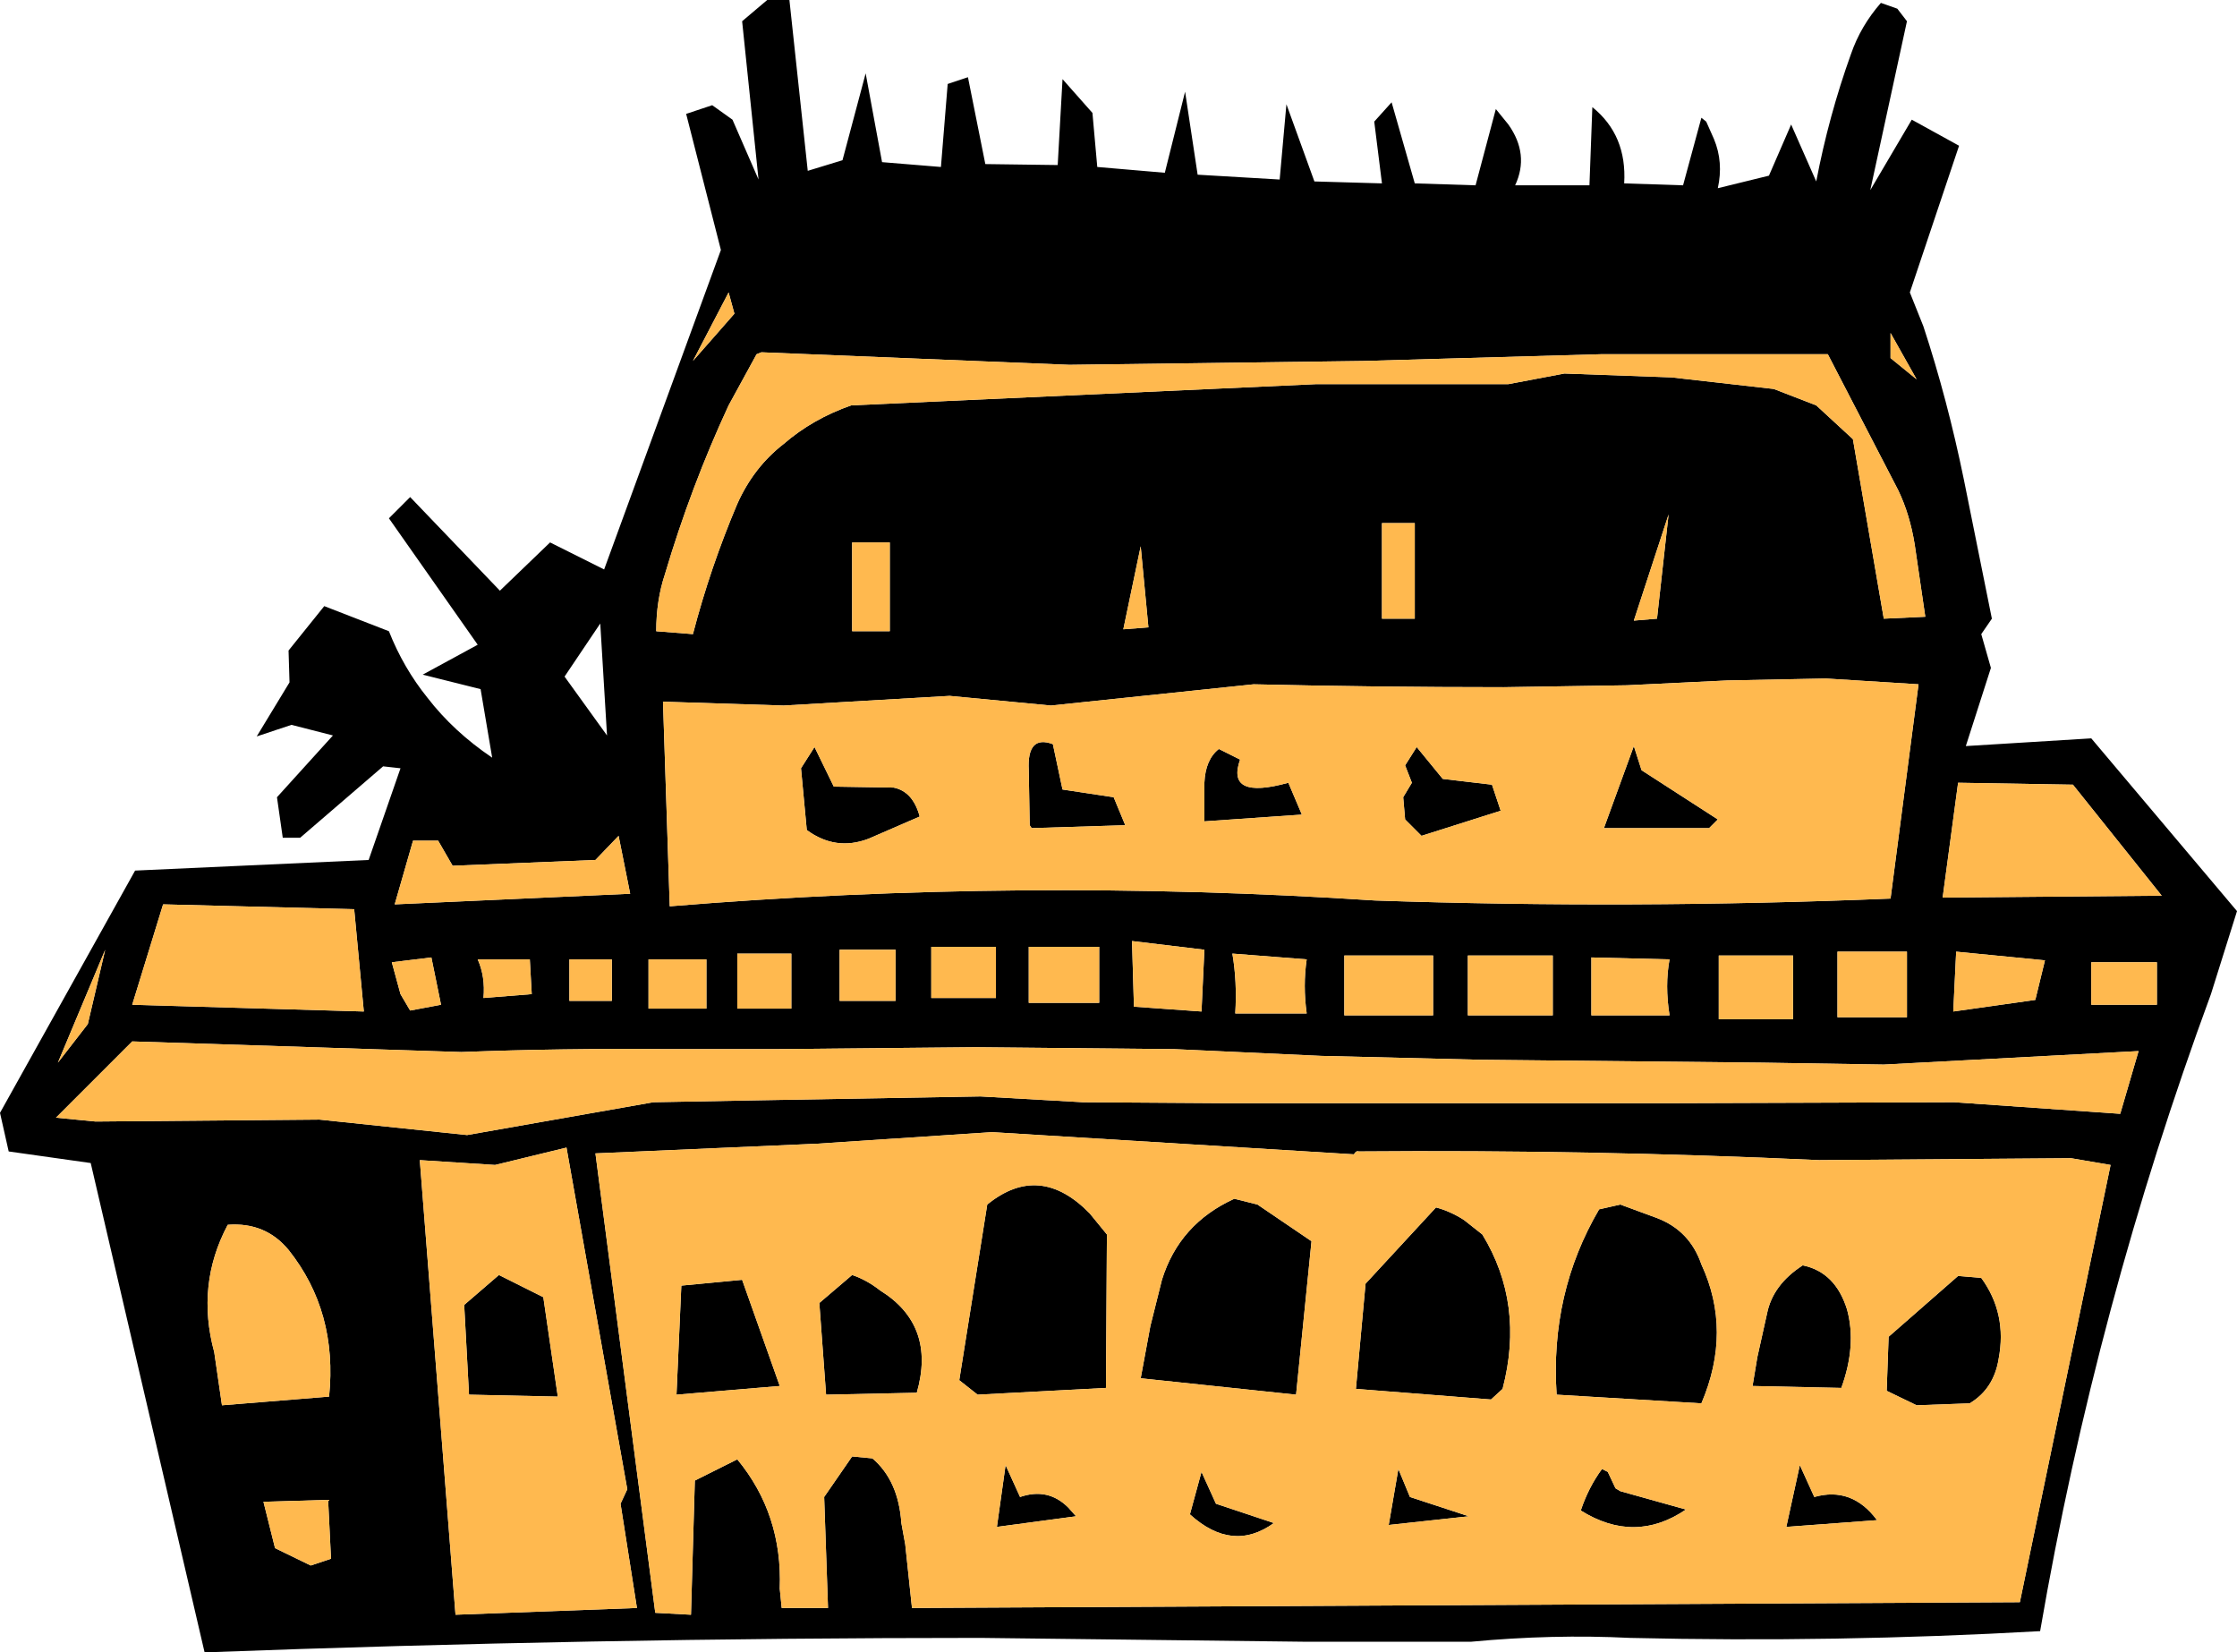 <?xml version="1.0" encoding="UTF-8" standalone="no"?>
<svg xmlns:xlink="http://www.w3.org/1999/xlink" height="85.6px" width="115.9px" xmlns="http://www.w3.org/2000/svg">
  <g transform="matrix(1.0, 0.0, 0.0, 1.0, 58.75, 53.8)">
    <path d="M37.15 -51.0 Q37.65 -52.45 38.7 -53.65 L39.55 -53.35 40.05 -52.7 38.15 -43.95 40.3 -47.6 42.75 -46.25 40.2 -38.65 40.9 -36.9 Q42.15 -33.1 43.0 -28.95 L44.45 -21.75 43.9 -20.95 44.4 -19.2 43.1 -15.15 49.6 -15.55 57.15 -6.6 55.8 -2.3 Q49.85 13.85 46.95 30.7 36.35 31.3 25.7 31.05 21.7 30.85 17.45 31.25 L8.95 31.25 -7.95 31.05 Q-28.15 31.05 -48.15 31.8 L-54.05 6.45 -58.3 5.85 -58.75 3.85 -51.75 -8.7 -39.65 -9.25 -38.0 -14.0 -38.9 -14.1 -43.2 -10.4 -44.1 -10.4 -44.4 -12.5 -41.5 -15.7 -43.65 -16.25 -45.45 -15.65 -43.75 -18.45 -43.8 -20.1 -41.95 -22.4 -38.6 -21.1 Q-37.85 -19.2 -36.6 -17.65 -35.25 -15.9 -33.25 -14.55 L-33.85 -18.1 -36.85 -18.85 -34.0 -20.4 -38.6 -26.95 -37.5 -28.05 -32.85 -23.2 -30.25 -25.7 -27.45 -24.3 -21.4 -40.85 -23.2 -47.9 -21.85 -48.35 -20.8 -47.6 -19.45 -44.5 -20.3 -52.7 -19.0 -53.8 -17.85 -53.8 -16.9 -44.95 -15.1 -45.5 -13.9 -50.0 -13.05 -45.4 -10.0 -45.15 -9.65 -49.45 -8.6 -49.8 -7.7 -45.3 -3.95 -45.25 -3.7 -49.7 -2.15 -47.95 -1.9 -45.15 1.6 -44.85 2.65 -49.05 3.3 -44.75 7.55 -44.5 7.9 -48.4 9.35 -44.4 12.85 -44.3 12.45 -47.5 13.35 -48.5 14.55 -44.3 17.7 -44.2 18.75 -48.15 19.4 -47.35 Q20.5 -45.8 19.75 -44.2 L23.6 -44.2 23.75 -48.25 Q25.55 -46.8 25.4 -44.3 L28.45 -44.2 29.4 -47.7 29.65 -47.5 30.05 -46.6 Q30.55 -45.4 30.25 -44.05 L32.9 -44.7 34.05 -47.35 35.35 -44.4 Q36.0 -47.8 37.15 -51.0 M-20.7 -37.55 L-21.0 -38.65 -22.85 -35.1 -20.7 -37.55 M-12.65 -25.7 L-14.6 -25.7 -14.6 -21.1 -12.65 -21.1 -12.65 -25.7 M-50.3 -6.95 L-51.9 -1.75 -39.9 -1.4 -40.4 -6.7 -50.3 -6.95 M-54.2 -0.75 L-53.3 -4.6 -55.75 1.25 -54.2 -0.75 M14.3 23.75 L17.35 24.75 13.2 25.2 13.7 22.3 14.3 23.75 M3.5 22.45 L4.25 24.1 7.25 25.1 Q5.1 26.65 2.9 24.65 L3.5 22.45 M6.4 8.6 L9.2 10.5 8.4 18.45 0.35 17.6 0.85 14.9 1.45 12.5 Q2.35 9.6 5.2 8.3 L6.4 8.6 M15.65 8.75 Q16.4 8.95 17.1 9.4 L18.05 10.15 Q20.25 13.75 19.1 18.15 L18.5 18.7 11.5 18.15 12.0 12.7 15.65 8.75 M34.5 22.1 L35.25 23.75 Q37.2 23.2 38.5 24.95 L33.8 25.3 34.5 22.1 M32.05 18.0 L32.3 16.5 32.8 14.25 Q33.1 12.75 34.65 11.75 36.35 12.1 36.95 14.05 37.45 15.9 36.65 18.1 L32.05 18.0 M23.15 24.45 Q23.55 23.25 24.25 22.3 L24.55 22.45 24.95 23.3 25.2 23.45 28.6 24.4 Q25.95 26.2 23.15 24.45 M24.1 8.85 L25.2 8.6 27.1 9.3 Q28.8 9.95 29.4 11.7 31.0 15.15 29.4 18.9 L21.9 18.45 Q21.55 13.2 24.1 8.85 M43.3 18.9 L40.55 19.0 39.0 18.25 39.1 15.45 42.7 12.3 43.9 12.4 Q45.25 14.25 44.8 16.6 44.55 18.15 43.3 18.9 M50.6 6.55 L48.55 6.2 35.5 6.3 Q23.6 5.75 11.65 5.85 11.5 5.8 11.4 6.0 L-7.35 4.85 -16.45 5.45 -27.9 5.95 -24.8 29.75 -22.95 29.85 -22.75 22.9 -20.55 21.8 Q-18.2 24.65 -18.35 28.5 L-18.25 29.5 -15.85 29.5 -16.05 23.75 -14.6 21.65 -13.55 21.75 Q-12.2 22.9 -12.05 25.1 L-11.85 26.2 -11.5 29.5 45.9 29.2 50.6 6.55 M42.5 3.3 L51.1 3.9 52.05 0.65 38.85 1.35 32.55 1.25 17.95 1.1 9.7 0.9 2.1 0.55 -8.2 0.45 -18.6 0.55 -24.2 0.55 Q-29.6 0.5 -34.85 0.7 L-51.9 0.15 -55.85 4.1 -53.8 4.3 -42.2 4.2 -34.55 5.0 -24.9 3.3 -19.45 3.2 -7.95 3.0 -2.65 3.3 4.75 3.35 14.8 3.35 20.2 3.35 27.7 3.35 42.5 3.3 M49.6 -3.95 L49.6 -1.75 53.0 -1.75 53.0 -3.95 49.6 -3.95 M42.6 -4.5 L42.45 -1.4 46.7 -2.0 47.2 -4.05 42.6 -4.5 M48.65 -13.15 L42.7 -13.25 41.9 -7.3 53.25 -7.4 48.65 -13.15 M0.75 -21.3 L0.35 -25.5 -0.55 -21.2 0.75 -21.3 M36.45 -1.1 L40.05 -1.1 40.05 -4.5 36.45 -4.5 36.45 -1.1 M30.3 -4.3 L30.3 -1.0 34.15 -1.0 34.15 -4.3 30.3 -4.3 M23.7 -4.2 L23.7 -1.2 27.75 -1.2 Q27.5 -2.75 27.75 -4.1 L23.7 -4.2 M25.9 -15.15 L26.3 -13.9 30.25 -11.35 29.8 -10.9 24.35 -10.9 25.9 -15.15 M25.9 -21.65 L27.1 -21.75 27.7 -27.15 25.9 -21.65 M19.15 -18.2 Q12.65 -18.2 6.2 -18.35 L-4.3 -17.25 -9.55 -17.75 -18.15 -17.25 -24.4 -17.45 -24.05 -6.85 Q-5.8 -8.35 12.5 -7.15 25.8 -6.7 39.2 -7.25 L40.65 -18.35 35.85 -18.65 30.75 -18.55 25.55 -18.3 19.15 -18.2 M17.3 -4.3 L17.3 -1.2 21.7 -1.2 21.7 -4.3 17.3 -4.3 M10.9 -4.3 L10.9 -1.2 15.5 -1.2 15.5 -4.3 10.9 -4.3 M5.1 -4.4 Q5.35 -2.95 5.25 -1.3 L8.95 -1.3 Q8.75 -2.75 8.95 -4.1 L5.1 -4.4 M3.5 -1.4 L3.65 -4.6 -0.1 -5.05 0.0 -1.65 3.5 -1.4 M5.5 -14.45 Q4.75 -12.35 8.0 -13.25 L8.7 -11.6 3.65 -11.25 3.65 -13.25 Q3.7 -14.45 4.4 -15.0 L5.5 -14.45 M16.0 -13.45 L18.55 -13.15 19.0 -11.8 14.9 -10.5 14.05 -11.35 13.95 -12.5 14.4 -13.25 14.05 -14.15 14.65 -15.1 16.0 -13.45 M14.55 -26.7 L12.85 -26.7 12.85 -21.75 14.55 -21.75 14.55 -26.7 M39.2 -36.55 L39.2 -35.25 40.55 -34.15 39.2 -36.55 M22.3 -34.45 L27.85 -34.25 33.15 -33.65 35.35 -32.8 37.25 -31.05 38.85 -21.75 41.0 -21.85 40.45 -25.6 Q40.2 -27.15 39.6 -28.4 L35.95 -35.45 24.2 -35.45 11.9 -35.1 -3.35 -34.9 -19.3 -35.55 -19.55 -35.45 -21.0 -32.8 Q-22.95 -28.6 -24.3 -24.05 -24.75 -22.7 -24.75 -21.1 L-22.85 -20.95 Q-21.95 -24.4 -20.55 -27.7 -19.7 -29.6 -18.15 -30.8 -16.65 -32.1 -14.65 -32.8 L9.45 -33.9 16.35 -33.9 19.4 -33.9 22.3 -34.45 M-29.5 -18.75 L-27.3 -15.7 -27.65 -21.5 -29.5 -18.75 M-41.75 23.9 L-45.1 24.0 -44.5 26.4 -42.65 27.3 -41.6 26.95 -41.75 23.9 M-43.8 10.95 Q-45.0 9.5 -46.95 9.65 -48.6 12.75 -47.65 16.25 L-47.25 19.0 -41.7 18.55 Q-41.25 14.15 -43.8 10.95 M-23.45 12.8 L-20.3 12.5 -18.35 18.0 -23.7 18.45 -23.45 12.8 M-34.45 18.45 L-34.7 13.8 -32.9 12.25 -30.6 13.4 -29.85 18.55 -34.45 18.45 M-33.1 6.55 L-37.0 6.3 -35.15 29.85 -25.75 29.5 -26.6 24.1 -26.25 23.35 -29.4 5.65 -33.1 6.55 M-6.65 22.1 L-5.9 23.75 Q-4.45 23.25 -3.4 24.3 L-3.0 24.75 -7.1 25.3 -6.65 22.1 M-11.25 18.35 L-15.95 18.45 -16.3 13.7 -14.6 12.25 Q-13.85 12.5 -13.15 13.05 -10.25 14.85 -11.25 18.35 M-7.6 8.6 Q-4.9 6.4 -2.3 9.05 L-1.4 10.15 -1.45 18.1 -8.1 18.45 -9.05 17.7 -7.6 8.6 M-5.45 -4.75 L-5.45 -1.85 -1.8 -1.85 -1.8 -4.75 -5.45 -4.75 M-10.5 -4.75 L-10.5 -2.1 -7.15 -2.1 -7.15 -4.75 -10.5 -4.75 M-15.25 -4.6 L-15.25 -1.95 -12.35 -1.95 -12.35 -4.6 -15.25 -4.6 M-15.55 -13.05 L-12.45 -13.0 Q-11.45 -12.8 -11.1 -11.5 L-13.75 -10.35 Q-15.45 -9.7 -16.95 -10.8 L-17.25 -14.0 -16.55 -15.1 -15.55 -13.05 M-3.7 -12.9 L-1.05 -12.5 -0.45 -11.05 -5.3 -10.9 -5.4 -11.05 -5.45 -13.9 Q-5.55 -15.75 -4.2 -15.25 L-3.7 -12.9 M-22.15 -4.1 L-25.15 -4.1 -25.15 -1.55 -22.15 -1.55 -22.15 -4.1 M-20.55 -4.4 L-20.55 -1.55 -17.75 -1.55 -17.75 -4.4 -20.55 -4.4 M-29.25 -1.95 L-27.05 -1.95 -27.05 -4.1 -29.25 -4.1 -29.25 -1.95 M-31.3 -4.1 L-34.0 -4.1 Q-33.6 -3.2 -33.7 -2.1 L-31.2 -2.3 -31.3 -4.1 M-38.45 -3.95 L-38.0 -2.3 -37.5 -1.45 -35.9 -1.75 -36.4 -4.2 -38.45 -3.95 M-36.05 -10.25 L-37.35 -10.25 -38.3 -6.95 -26.1 -7.5 -26.7 -10.5 -27.9 -9.25 -35.3 -8.95 -36.05 -10.25" fill="#000000" fill-rule="evenodd" stroke="none"/>
    <path d="M22.3 -34.45 L19.4 -33.9 16.35 -33.9 9.45 -33.9 -14.65 -32.8 Q-16.65 -32.1 -18.15 -30.8 -19.7 -29.6 -20.55 -27.7 -21.95 -24.4 -22.85 -20.95 L-24.75 -21.1 Q-24.75 -22.7 -24.3 -24.05 -22.95 -28.6 -21.0 -32.8 L-19.55 -35.45 -19.3 -35.55 -3.35 -34.9 11.9 -35.1 24.2 -35.45 35.95 -35.45 39.6 -28.4 Q40.2 -27.15 40.45 -25.6 L41.0 -21.85 38.85 -21.75 37.25 -31.05 35.35 -32.8 33.15 -33.65 27.85 -34.25 22.3 -34.45 M39.2 -36.55 L40.55 -34.15 39.2 -35.25 39.2 -36.55 M14.55 -26.7 L14.55 -21.75 12.85 -21.75 12.85 -26.7 14.55 -26.7 M16.0 -13.45 L14.65 -15.1 14.05 -14.15 14.4 -13.25 13.95 -12.5 14.05 -11.35 14.9 -10.5 19.0 -11.8 18.55 -13.15 16.0 -13.45 M5.5 -14.45 L4.4 -15.0 Q3.7 -14.45 3.65 -13.25 L3.65 -11.25 8.7 -11.6 8.0 -13.25 Q4.75 -12.35 5.5 -14.45 M3.5 -1.4 L0.0 -1.65 -0.1 -5.05 3.65 -4.6 3.5 -1.4 M5.1 -4.4 L8.95 -4.1 Q8.75 -2.75 8.95 -1.3 L5.25 -1.3 Q5.35 -2.95 5.1 -4.4 M10.9 -4.3 L15.5 -4.3 15.5 -1.2 10.9 -1.2 10.9 -4.3 M17.3 -4.3 L21.7 -4.3 21.7 -1.2 17.3 -1.2 17.3 -4.3 M19.15 -18.2 L25.55 -18.3 30.75 -18.55 35.85 -18.65 40.65 -18.35 39.2 -7.25 Q25.8 -6.7 12.5 -7.15 -5.8 -8.35 -24.05 -6.85 L-24.4 -17.45 -18.15 -17.25 -9.55 -17.75 -4.3 -17.25 6.2 -18.35 Q12.65 -18.2 19.15 -18.2 M25.9 -21.65 L27.7 -27.15 27.1 -21.75 25.9 -21.65 M25.9 -15.15 L24.35 -10.9 29.8 -10.9 30.25 -11.35 26.3 -13.9 25.9 -15.15 M23.7 -4.2 L27.75 -4.1 Q27.5 -2.75 27.75 -1.2 L23.7 -1.2 23.7 -4.2 M30.3 -4.3 L34.15 -4.3 34.15 -1.0 30.3 -1.0 30.3 -4.3 M36.45 -1.1 L36.45 -4.5 40.05 -4.5 40.05 -1.1 36.45 -1.1 M0.75 -21.3 L-0.55 -21.2 0.35 -25.5 0.75 -21.3 M48.65 -13.15 L53.25 -7.4 41.9 -7.3 42.7 -13.25 48.65 -13.15 M42.6 -4.5 L47.2 -4.05 46.7 -2.0 42.45 -1.4 42.6 -4.5 M49.6 -3.95 L53.0 -3.95 53.0 -1.75 49.6 -1.75 49.6 -3.95 M42.5 3.3 L27.7 3.35 20.2 3.35 14.8 3.35 4.75 3.35 -2.65 3.3 -7.95 3.0 -19.45 3.2 -24.9 3.3 -34.55 5.0 -42.2 4.2 -53.8 4.3 -55.85 4.1 -51.9 0.15 -34.85 0.7 Q-29.6 0.5 -24.2 0.55 L-18.6 0.55 -8.2 0.45 2.1 0.55 9.7 0.9 17.95 1.1 32.55 1.25 38.85 1.35 52.05 0.65 51.1 3.9 42.5 3.3 M50.6 6.55 L45.9 29.2 -11.5 29.5 -11.85 26.2 -12.05 25.1 Q-12.2 22.9 -13.55 21.75 L-14.6 21.65 -16.05 23.75 -15.85 29.5 -18.25 29.5 -18.35 28.5 Q-18.2 24.65 -20.55 21.8 L-22.75 22.9 -22.95 29.85 -24.8 29.75 -27.9 5.95 -16.45 5.45 -7.35 4.85 11.4 6.0 Q11.5 5.8 11.65 5.85 23.6 5.75 35.5 6.3 L48.55 6.2 50.6 6.55 M43.3 18.9 Q44.55 18.15 44.8 16.6 45.25 14.25 43.9 12.4 L42.7 12.3 39.1 15.45 39.0 18.25 40.55 19.0 43.3 18.9 M24.1 8.85 Q21.55 13.2 21.9 18.45 L29.4 18.9 Q31.0 15.15 29.4 11.7 28.8 9.95 27.1 9.3 L25.2 8.6 24.1 8.85 M23.15 24.45 Q25.95 26.2 28.6 24.4 L25.2 23.45 24.95 23.3 24.55 22.45 24.25 22.3 Q23.55 23.25 23.15 24.45 M32.05 18.0 L36.65 18.1 Q37.45 15.9 36.95 14.05 36.35 12.1 34.65 11.75 33.1 12.75 32.8 14.25 L32.3 16.5 32.05 18.0 M34.5 22.1 L33.8 25.3 38.5 24.95 Q37.2 23.2 35.25 23.75 L34.5 22.1 M15.65 8.75 L12.0 12.7 11.5 18.15 18.5 18.7 19.1 18.15 Q20.25 13.75 18.05 10.15 L17.1 9.4 Q16.4 8.95 15.65 8.75 M6.4 8.6 L5.2 8.3 Q2.35 9.6 1.45 12.5 L0.85 14.9 0.35 17.6 8.4 18.45 9.2 10.5 6.4 8.6 M3.5 22.45 L2.9 24.65 Q5.1 26.65 7.25 25.1 L4.25 24.1 3.5 22.45 M14.3 23.75 L13.7 22.3 13.2 25.2 17.35 24.75 14.3 23.75 M-54.2 -0.75 L-55.75 1.25 -53.3 -4.6 -54.2 -0.75 M-50.3 -6.95 L-40.4 -6.7 -39.9 -1.4 -51.9 -1.75 -50.3 -6.95 M-12.65 -25.7 L-12.65 -21.1 -14.6 -21.1 -14.6 -25.7 -12.65 -25.7 M-20.7 -37.55 L-22.85 -35.1 -21.0 -38.65 -20.7 -37.55 M-36.05 -10.25 L-35.3 -8.95 -27.9 -9.25 -26.7 -10.5 -26.1 -7.5 -38.3 -6.95 -37.35 -10.25 -36.05 -10.25 M-38.45 -3.95 L-36.4 -4.2 -35.9 -1.75 -37.5 -1.45 -38.0 -2.3 -38.45 -3.95 M-31.3 -4.1 L-31.2 -2.3 -33.7 -2.1 Q-33.6 -3.2 -34.0 -4.1 L-31.3 -4.1 M-29.25 -1.95 L-29.25 -4.1 -27.05 -4.1 -27.05 -1.95 -29.25 -1.95 M-20.55 -4.4 L-17.75 -4.4 -17.75 -1.55 -20.55 -1.55 -20.55 -4.4 M-22.15 -4.1 L-22.15 -1.55 -25.15 -1.55 -25.15 -4.1 -22.15 -4.1 M-3.7 -12.9 L-4.2 -15.25 Q-5.55 -15.75 -5.45 -13.9 L-5.4 -11.05 -5.3 -10.9 -0.45 -11.05 -1.05 -12.5 -3.7 -12.9 M-15.55 -13.05 L-16.55 -15.1 -17.25 -14.0 -16.95 -10.8 Q-15.45 -9.7 -13.75 -10.35 L-11.1 -11.5 Q-11.45 -12.8 -12.45 -13.0 L-15.55 -13.05 M-15.25 -4.6 L-12.35 -4.6 -12.35 -1.95 -15.25 -1.95 -15.25 -4.6 M-10.5 -4.75 L-7.15 -4.75 -7.15 -2.1 -10.5 -2.1 -10.5 -4.75 M-5.45 -4.75 L-1.8 -4.75 -1.8 -1.85 -5.45 -1.85 -5.45 -4.75 M-7.6 8.6 L-9.05 17.7 -8.1 18.45 -1.45 18.1 -1.4 10.15 -2.3 9.05 Q-4.9 6.4 -7.6 8.6 M-11.25 18.35 Q-10.25 14.85 -13.15 13.05 -13.85 12.5 -14.6 12.25 L-16.3 13.7 -15.95 18.45 -11.25 18.35 M-6.65 22.1 L-7.1 25.3 -3.0 24.75 -3.4 24.3 Q-4.45 23.25 -5.9 23.75 L-6.65 22.1 M-33.1 6.55 L-29.4 5.65 -26.25 23.35 -26.6 24.1 -25.75 29.5 -35.15 29.85 -37.0 6.3 -33.1 6.55 M-34.45 18.45 L-29.85 18.55 -30.6 13.4 -32.9 12.25 -34.7 13.8 -34.45 18.45 M-23.45 12.8 L-23.7 18.45 -18.35 18.0 -20.3 12.5 -23.45 12.8 M-43.8 10.95 Q-41.25 14.15 -41.7 18.55 L-47.25 19.0 -47.65 16.25 Q-48.6 12.75 -46.95 9.65 -45.0 9.5 -43.8 10.95 M-41.75 23.9 L-41.6 26.95 -42.65 27.3 -44.5 26.4 -45.1 24.0 -41.75 23.9" fill="#ffb94f" fill-rule="evenodd" stroke="none"/>
  </g>
</svg>
